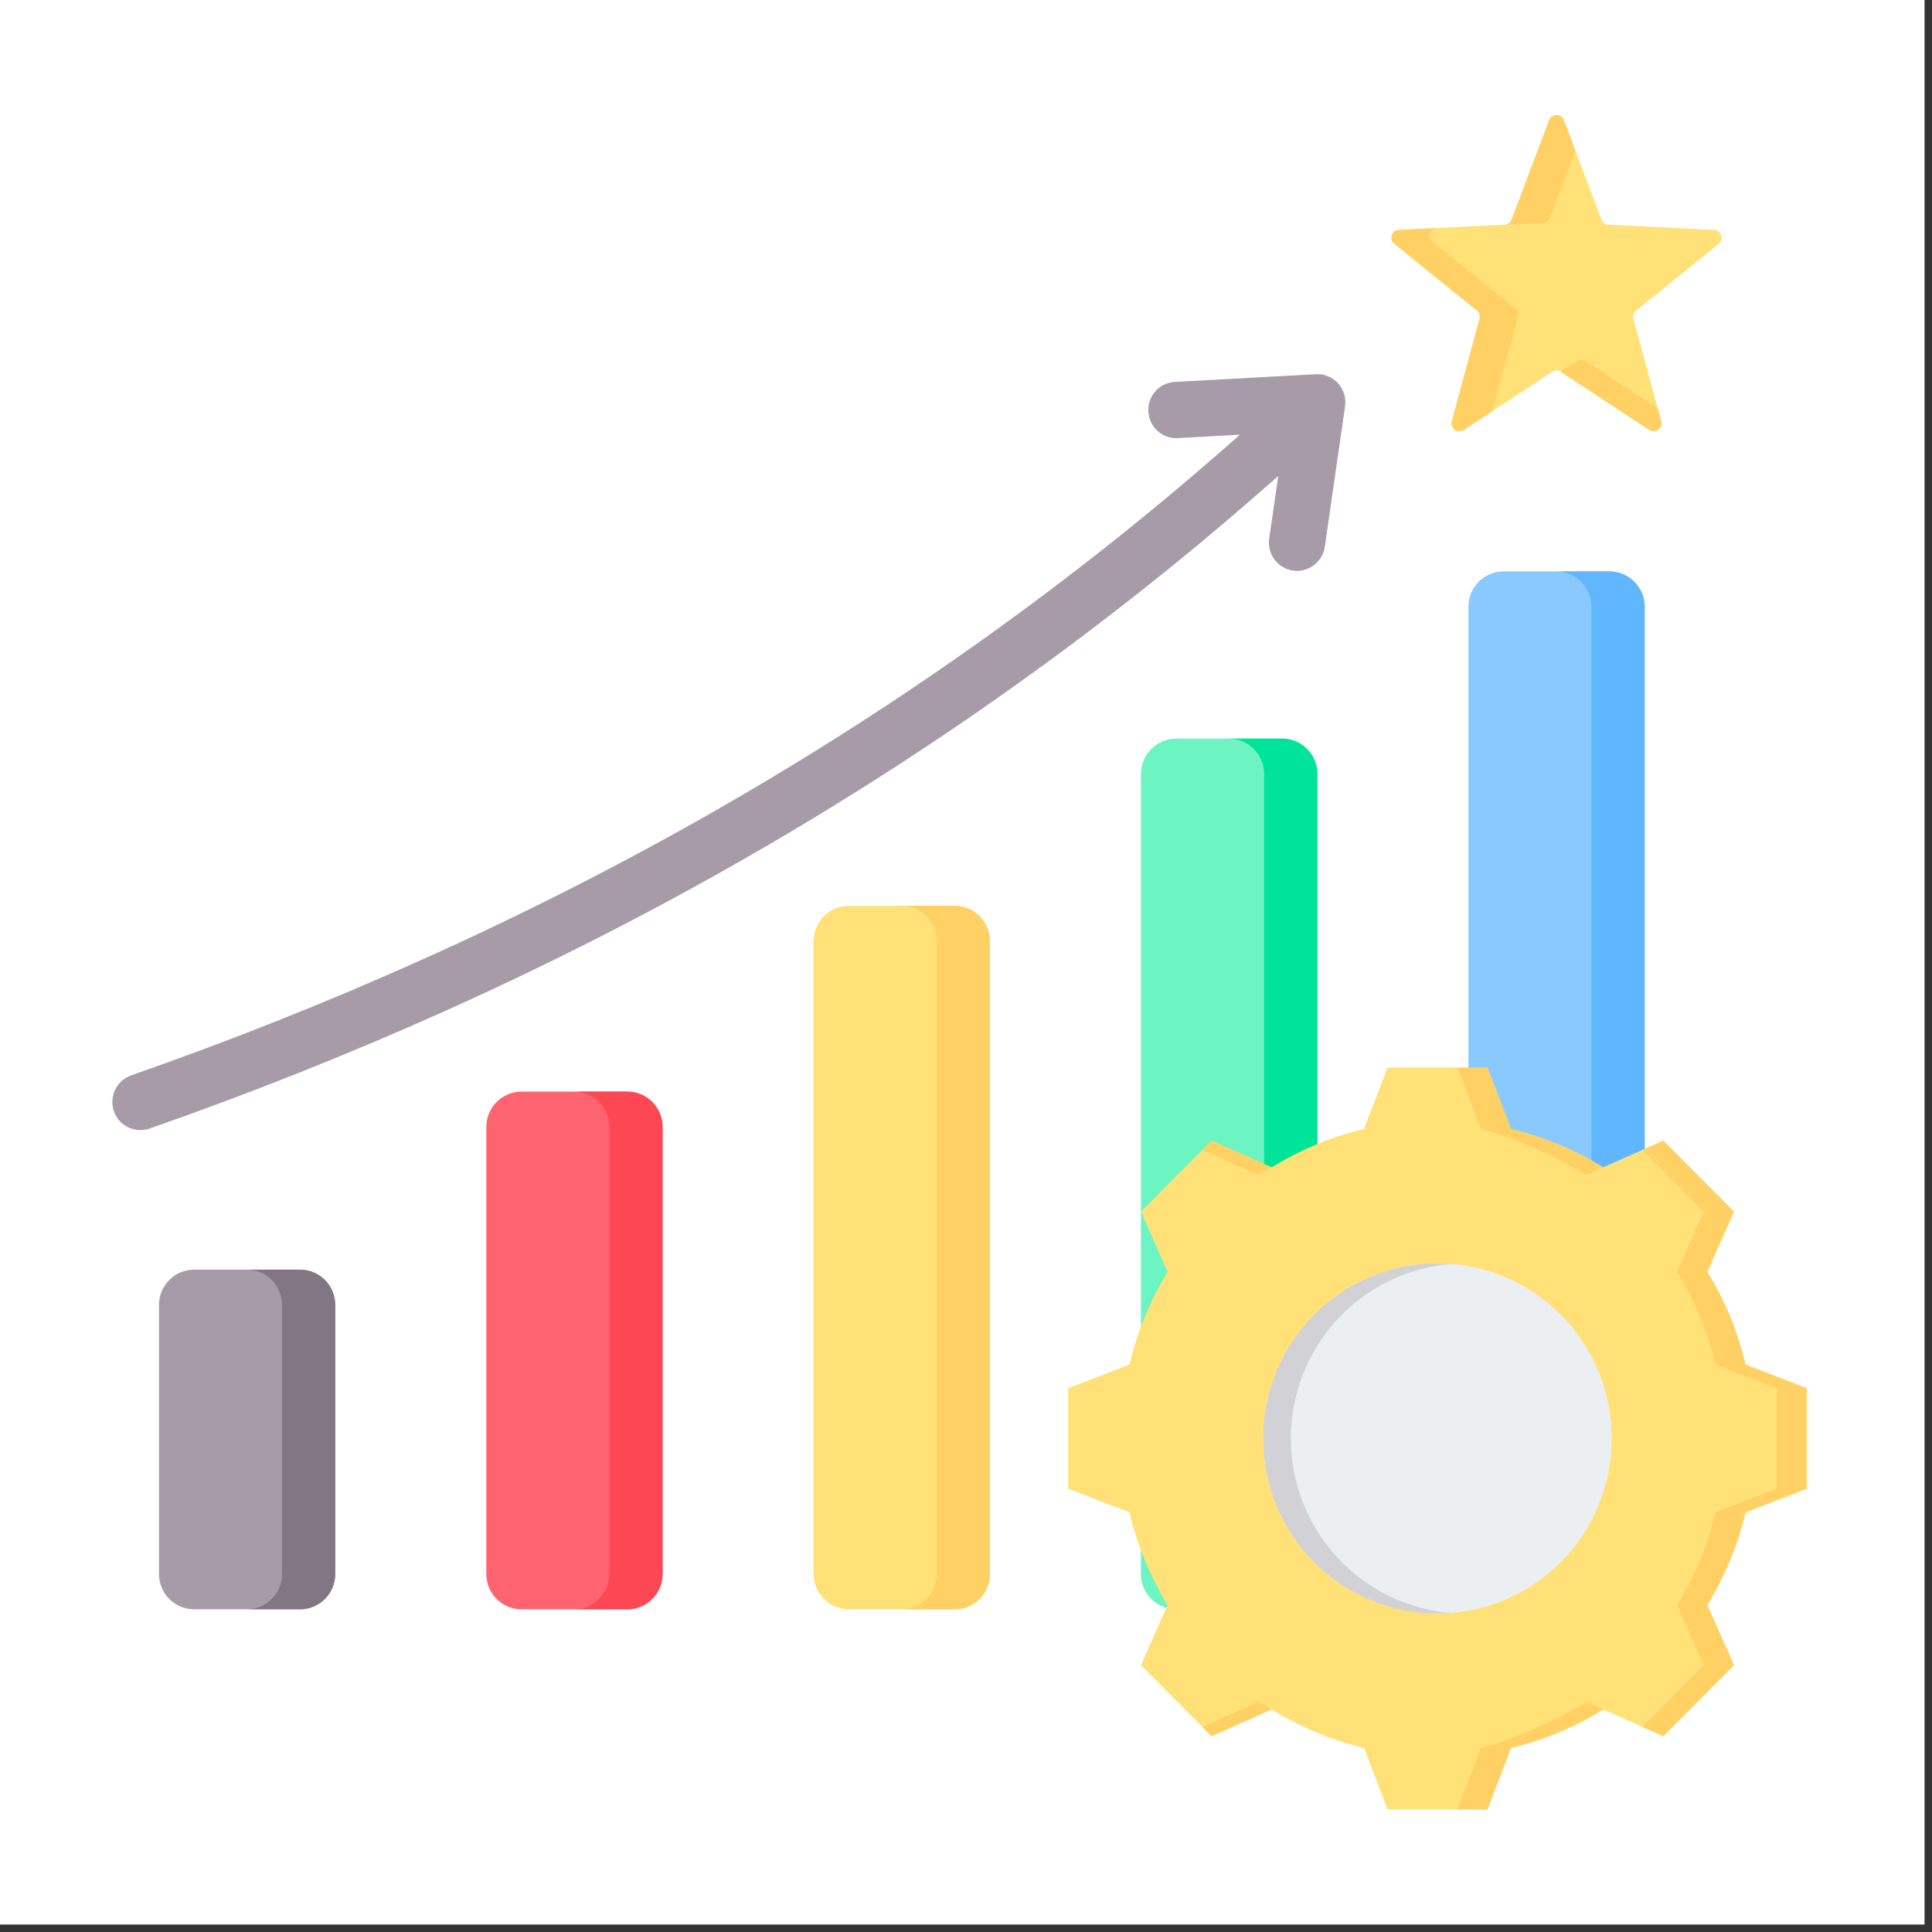 <svg xmlns="http://www.w3.org/2000/svg" xmlns:xlink="http://www.w3.org/1999/xlink" width="85" zoomAndPan="magnify" viewBox="0 0 63.75 63.75" height="85" preserveAspectRatio="xMidYMid meet" version="1.2"><rect x="0" y="0" width="63.75" height="63.75" fill="#333333" stroke="none"/><defs><clipPath id="39d71ca4ca"><path d="M 0 0 L 63.5 0 L 63.5 63.5 L 0 63.5 Z M 0 0 "/></clipPath><clipPath id="45722ebbb0"><path d="M 3.59 12 L 45 12 L 45 38 L 3.59 38 Z M 3.59 12 "/></clipPath><clipPath id="6dc9f26eb9"><path d="M 45 3.707 L 57 3.707 L 57 15 L 45 15 Z M 45 3.707 "/></clipPath><clipPath id="2a51282d8c"><path d="M 45 3.707 L 55 3.707 L 55 15 L 45 15 Z M 45 3.707 "/></clipPath><clipPath id="3714c3d647"><path d="M 35 35 L 59.621 35 L 59.621 59.738 L 35 59.738 Z M 35 35 "/></clipPath><clipPath id="3c5c0b08d5"><path d="M 39 35 L 59.621 35 L 59.621 59.738 L 39 59.738 Z M 39 35 "/></clipPath></defs><g id="68df1bb861"><g clip-rule="nonzero" clip-path="url(#39d71ca4ca)"><path style=" stroke:none;fill-rule:nonzero;fill:#ffffff;fill-opacity:1;" d="M 0 0 L 63.5 0 L 63.5 63.5 L 0 63.5 Z M 0 0 "/><path style=" stroke:none;fill-rule:nonzero;fill:#ffffff;fill-opacity:1;" d="M 0 0 L 63.5 0 L 63.5 63.5 L 0 63.5 Z M 0 0 "/></g><g clip-rule="nonzero" clip-path="url(#45722ebbb0)"><path style=" stroke:none;fill-rule:evenodd;fill:#a79ba7;fill-opacity:1;" d="M 4.938 37.238 C 4.453 37.406 3.926 37.152 3.758 36.668 C 3.59 36.184 3.848 35.652 4.328 35.484 C 10.66 33.27 17.18 30.422 23.637 26.73 C 29.516 23.363 35.34 19.289 40.914 14.344 L 38.863 14.457 C 38.352 14.484 37.918 14.09 37.891 13.578 C 37.863 13.062 38.258 12.629 38.77 12.602 L 43.422 12.348 C 43.93 12.32 44.367 12.715 44.391 13.227 C 44.395 13.289 44.391 13.348 44.383 13.406 L 43.715 18.039 C 43.641 18.547 43.172 18.898 42.664 18.828 C 42.16 18.754 41.809 18.285 41.879 17.773 L 42.18 15.703 C 36.496 20.75 30.551 24.91 24.551 28.344 C 17.992 32.098 11.367 34.988 4.938 37.238 Z M 4.938 37.238 "/></g><path style=" stroke:none;fill-rule:evenodd;fill:#a79ba7;fill-opacity:1;" d="M 6.406 41.895 L 9.902 41.895 C 10.543 41.895 11.062 42.418 11.062 43.059 L 11.062 51.938 C 11.062 52.578 10.543 53.102 9.902 53.102 L 6.406 53.102 C 5.766 53.102 5.246 52.578 5.246 51.938 L 5.246 43.059 C 5.246 42.418 5.766 41.895 6.406 41.895 Z M 6.406 41.895 "/><path style=" stroke:none;fill-rule:evenodd;fill:#837683;fill-opacity:1;" d="M 8.145 41.895 L 9.902 41.895 C 10.543 41.895 11.062 42.418 11.062 43.059 L 11.062 51.938 C 11.062 52.578 10.543 53.102 9.902 53.102 L 8.145 53.102 C 8.785 53.102 9.305 52.578 9.305 51.938 L 9.305 43.059 C 9.305 42.418 8.785 41.895 8.145 41.895 Z M 8.145 41.895 "/><path style=" stroke:none;fill-rule:evenodd;fill:#fe646f;fill-opacity:1;" d="M 20.703 36.02 C 19.539 36.02 18.371 36.02 17.207 36.02 C 16.566 36.02 16.047 36.543 16.047 37.188 C 16.047 42.387 16.047 46.738 16.047 51.938 C 16.047 52.578 16.566 53.102 17.207 53.102 C 18.371 53.102 19.539 53.102 20.703 53.102 C 21.344 53.102 21.863 52.578 21.863 51.938 C 21.863 46.738 21.863 42.387 21.863 37.188 C 21.863 36.543 21.344 36.02 20.703 36.02 Z M 20.703 36.02 "/><path style=" stroke:none;fill-rule:evenodd;fill:#fd4755;fill-opacity:1;" d="M 20.703 36.02 L 18.945 36.02 C 19.586 36.02 20.105 36.543 20.105 37.188 C 20.105 42.387 20.105 46.738 20.105 51.938 C 20.105 52.578 19.586 53.102 18.945 53.102 L 20.703 53.102 C 21.344 53.102 21.863 52.578 21.863 51.938 C 21.863 46.738 21.863 42.387 21.863 37.188 C 21.863 36.543 21.344 36.02 20.703 36.02 Z M 20.703 36.02 "/><path style=" stroke:none;fill-rule:evenodd;fill:#ffe177;fill-opacity:1;" d="M 31.508 29.891 L 28.008 29.891 C 27.371 29.891 26.848 30.41 26.848 31.055 L 26.848 51.938 C 26.848 52.578 27.371 53.102 28.008 53.102 L 31.508 53.102 C 32.145 53.102 32.664 52.578 32.664 51.938 L 32.664 31.055 C 32.664 30.41 32.145 29.891 31.508 29.891 Z M 31.508 29.891 "/><path style=" stroke:none;fill-rule:evenodd;fill:#ffd064;fill-opacity:1;" d="M 31.508 29.891 L 29.75 29.891 C 30.387 29.891 30.91 30.41 30.91 31.055 L 30.91 51.938 C 30.91 52.578 30.387 53.102 29.75 53.102 L 31.508 53.102 C 32.145 53.102 32.664 52.578 32.664 51.938 L 32.664 31.055 C 32.664 30.41 32.145 29.891 31.508 29.891 Z M 31.508 29.891 "/><path style=" stroke:none;fill-rule:evenodd;fill:#6cf5c2;fill-opacity:1;" d="M 38.809 24.371 L 42.309 24.371 C 42.945 24.371 43.469 24.895 43.469 25.535 L 43.469 51.938 C 43.469 52.578 42.945 53.102 42.309 53.102 L 38.809 53.102 C 38.172 53.102 37.648 52.578 37.648 51.938 L 37.648 25.535 C 37.648 24.895 38.172 24.371 38.809 24.371 Z M 38.809 24.371 "/><path style=" stroke:none;fill-rule:evenodd;fill:#00e499;fill-opacity:1;" d="M 40.551 24.371 L 42.309 24.371 C 42.945 24.371 43.469 24.895 43.469 25.535 L 43.469 51.938 C 43.469 52.578 42.945 53.102 42.309 53.102 L 40.551 53.102 C 41.188 53.102 41.711 52.578 41.711 51.938 L 41.711 25.535 C 41.711 24.895 41.188 24.371 40.551 24.371 Z M 40.551 24.371 "/><path style=" stroke:none;fill-rule:evenodd;fill:#8ac9fe;fill-opacity:1;" d="M 53.109 18.855 L 49.609 18.855 C 48.973 18.855 48.453 19.379 48.453 20.02 L 48.453 52.75 C 48.453 53.391 48.973 53.914 49.609 53.914 L 53.109 53.914 C 53.746 53.914 54.27 53.391 54.27 52.75 L 54.27 20.02 C 54.27 19.379 53.746 18.855 53.109 18.855 Z M 53.109 18.855 "/><path style=" stroke:none;fill-rule:evenodd;fill:#60b7ff;fill-opacity:1;" d="M 53.109 18.855 L 51.352 18.855 C 51.992 18.855 52.512 19.379 52.512 20.02 L 52.512 52.75 C 52.512 53.391 51.992 53.914 51.352 53.914 L 53.109 53.914 C 53.746 53.914 54.27 53.391 54.27 52.75 L 54.27 20.02 C 54.27 19.379 53.746 18.855 53.109 18.855 Z M 53.109 18.855 "/><g clip-rule="nonzero" clip-path="url(#6dc9f26eb9)"><path style=" stroke:none;fill-rule:evenodd;fill:#ffe177;fill-opacity:1;" d="M 51.602 3.965 L 52.844 7.246 C 52.879 7.344 52.965 7.41 53.07 7.414 L 56.562 7.586 C 56.797 7.598 56.895 7.898 56.711 8.047 L 53.988 10.246 C 53.906 10.312 53.871 10.414 53.898 10.516 L 54.816 13.902 C 54.879 14.133 54.625 14.316 54.426 14.188 L 51.5 12.266 C 51.414 12.207 51.309 12.207 51.219 12.266 L 48.297 14.188 C 48.098 14.316 47.844 14.133 47.906 13.902 L 48.82 10.516 C 48.848 10.414 48.816 10.312 48.734 10.246 L 46.012 8.047 C 45.824 7.898 45.922 7.598 46.16 7.586 L 49.648 7.414 C 49.754 7.41 49.84 7.344 49.879 7.246 L 51.117 3.965 C 51.203 3.742 51.52 3.742 51.602 3.965 Z M 51.602 3.965 "/></g><g clip-rule="nonzero" clip-path="url(#2a51282d8c)"><path style=" stroke:none;fill-rule:evenodd;fill:#ffd064;fill-opacity:1;" d="M 51.602 3.965 L 51.98 4.965 L 51.141 7.184 C 51.105 7.285 51.016 7.348 50.91 7.352 L 47.422 7.523 C 47.184 7.535 47.086 7.836 47.273 7.984 L 49.996 10.184 C 50.078 10.25 50.109 10.352 50.082 10.453 L 49.242 13.566 L 48.297 14.188 C 48.098 14.316 47.844 14.133 47.906 13.902 L 48.82 10.516 C 48.848 10.414 48.816 10.312 48.734 10.246 L 46.012 8.047 C 45.824 7.898 45.922 7.598 46.16 7.586 L 49.648 7.414 C 49.754 7.41 49.84 7.344 49.879 7.246 L 51.117 3.965 C 51.203 3.742 51.52 3.742 51.602 3.965 Z M 54.699 13.477 L 52.32 11.91 C 52.234 11.855 52.125 11.855 52.039 11.91 L 51.5 12.266 L 54.426 14.188 C 54.625 14.316 54.879 14.133 54.816 13.902 Z M 54.699 13.477 "/></g><g clip-rule="nonzero" clip-path="url(#3714c3d647)"><path style=" stroke:none;fill-rule:evenodd;fill:#ffe177;fill-opacity:1;" d="M 49.859 37.254 C 50.934 37.512 51.961 37.938 52.902 38.52 L 54.883 37.637 L 57.215 39.98 L 56.336 41.969 C 56.918 42.914 57.344 43.945 57.598 45.027 L 59.617 45.809 L 59.617 49.121 L 57.598 49.902 C 57.344 50.98 56.914 52.012 56.336 52.961 L 57.215 54.945 L 54.883 57.289 L 52.906 56.406 C 51.961 56.988 50.934 57.418 49.859 57.676 L 49.082 59.703 L 45.785 59.703 L 45.008 57.676 C 43.93 57.418 42.902 56.988 41.961 56.406 L 39.98 57.289 L 37.648 54.945 L 38.527 52.961 C 37.949 52.016 37.523 50.98 37.266 49.902 L 35.246 49.121 L 35.246 45.809 L 37.266 45.027 C 37.523 43.945 37.949 42.914 38.527 41.969 L 37.648 39.98 L 39.98 37.641 L 41.961 38.52 C 42.902 37.938 43.93 37.512 45.008 37.254 L 45.785 35.227 L 49.082 35.227 Z M 49.859 37.254 "/></g><g clip-rule="nonzero" clip-path="url(#3c5c0b08d5)"><path style=" stroke:none;fill-rule:evenodd;fill:#ffd064;fill-opacity:1;" d="M 41.961 56.406 L 39.98 57.289 L 39.676 56.984 L 41.531 56.156 C 41.672 56.242 41.816 56.324 41.961 56.406 Z M 49.859 37.254 C 50.934 37.512 51.961 37.938 52.902 38.52 L 52.34 38.773 C 51.398 38.191 49.945 37.512 48.867 37.254 L 48.09 35.227 L 49.082 35.227 Z M 52.906 56.406 C 51.961 56.988 50.934 57.418 49.859 57.676 L 49.082 59.703 L 48.09 59.703 L 48.867 57.676 C 49.945 57.418 51.398 56.738 52.344 56.156 Z M 39.676 37.945 L 39.98 37.637 L 41.961 38.52 C 41.816 38.602 41.672 38.684 41.531 38.773 Z M 54.195 37.945 L 54.883 37.637 L 57.215 39.98 L 56.336 41.969 C 56.918 42.914 57.344 43.945 57.598 45.027 L 59.617 45.809 L 59.617 49.121 L 57.598 49.902 C 57.344 50.98 56.914 52.012 56.336 52.961 L 57.215 54.945 L 54.883 57.289 L 54.195 56.984 L 56.223 54.945 L 55.344 52.961 C 55.926 52.012 56.352 50.98 56.609 49.902 L 58.625 49.121 L 58.625 45.809 L 56.609 45.027 C 56.352 43.945 55.926 42.914 55.344 41.969 L 56.223 39.98 Z M 54.195 37.945 "/></g><path style=" stroke:none;fill-rule:nonzero;fill:#eceff1;fill-opacity:1;" d="M 51.5 43.379 C 51.766 43.648 52.004 43.938 52.215 44.254 C 52.422 44.57 52.602 44.902 52.746 45.254 C 52.891 45.602 53 45.965 53.074 46.336 C 53.145 46.707 53.184 47.086 53.184 47.465 C 53.184 47.844 53.145 48.219 53.074 48.59 C 53 48.961 52.891 49.324 52.746 49.676 C 52.602 50.023 52.422 50.359 52.215 50.672 C 52.004 50.988 51.766 51.281 51.5 51.547 C 51.23 51.816 50.941 52.055 50.629 52.266 C 50.312 52.477 49.98 52.656 49.633 52.801 C 49.285 52.945 48.926 53.055 48.555 53.129 C 48.184 53.203 47.809 53.242 47.43 53.242 C 47.055 53.242 46.68 53.203 46.309 53.129 C 45.938 53.055 45.578 52.945 45.23 52.801 C 44.883 52.656 44.551 52.477 44.234 52.266 C 43.922 52.055 43.633 51.816 43.363 51.547 C 43.098 51.281 42.859 50.988 42.648 50.672 C 42.441 50.359 42.262 50.023 42.117 49.676 C 41.973 49.324 41.863 48.961 41.789 48.59 C 41.719 48.219 41.68 47.844 41.68 47.465 C 41.68 47.086 41.715 46.707 41.789 46.336 C 41.863 45.965 41.973 45.605 42.117 45.254 C 42.262 44.902 42.438 44.57 42.648 44.254 C 42.859 43.938 43.098 43.648 43.363 43.379 C 43.633 43.109 43.922 42.871 44.234 42.66 C 44.551 42.449 44.883 42.273 45.23 42.125 C 45.578 41.98 45.938 41.871 46.309 41.797 C 46.68 41.723 47.055 41.688 47.43 41.688 C 47.809 41.688 48.184 41.723 48.555 41.797 C 48.926 41.871 49.285 41.98 49.633 42.125 C 49.98 42.273 50.312 42.449 50.625 42.66 C 50.941 42.871 51.23 43.109 51.5 43.379 Z M 51.5 43.379 "/><path style=" stroke:none;fill-rule:evenodd;fill:#d1d1d6;fill-opacity:1;" d="M 47.434 41.688 C 44.254 41.688 41.68 44.273 41.68 47.465 C 41.68 50.656 44.254 53.242 47.434 53.242 C 47.586 53.242 47.738 53.234 47.891 53.223 C 44.926 52.988 42.594 50.5 42.594 47.465 C 42.594 44.43 44.926 41.938 47.891 41.707 C 47.738 41.691 47.586 41.688 47.434 41.688 Z M 47.434 41.688 "/></g></svg>